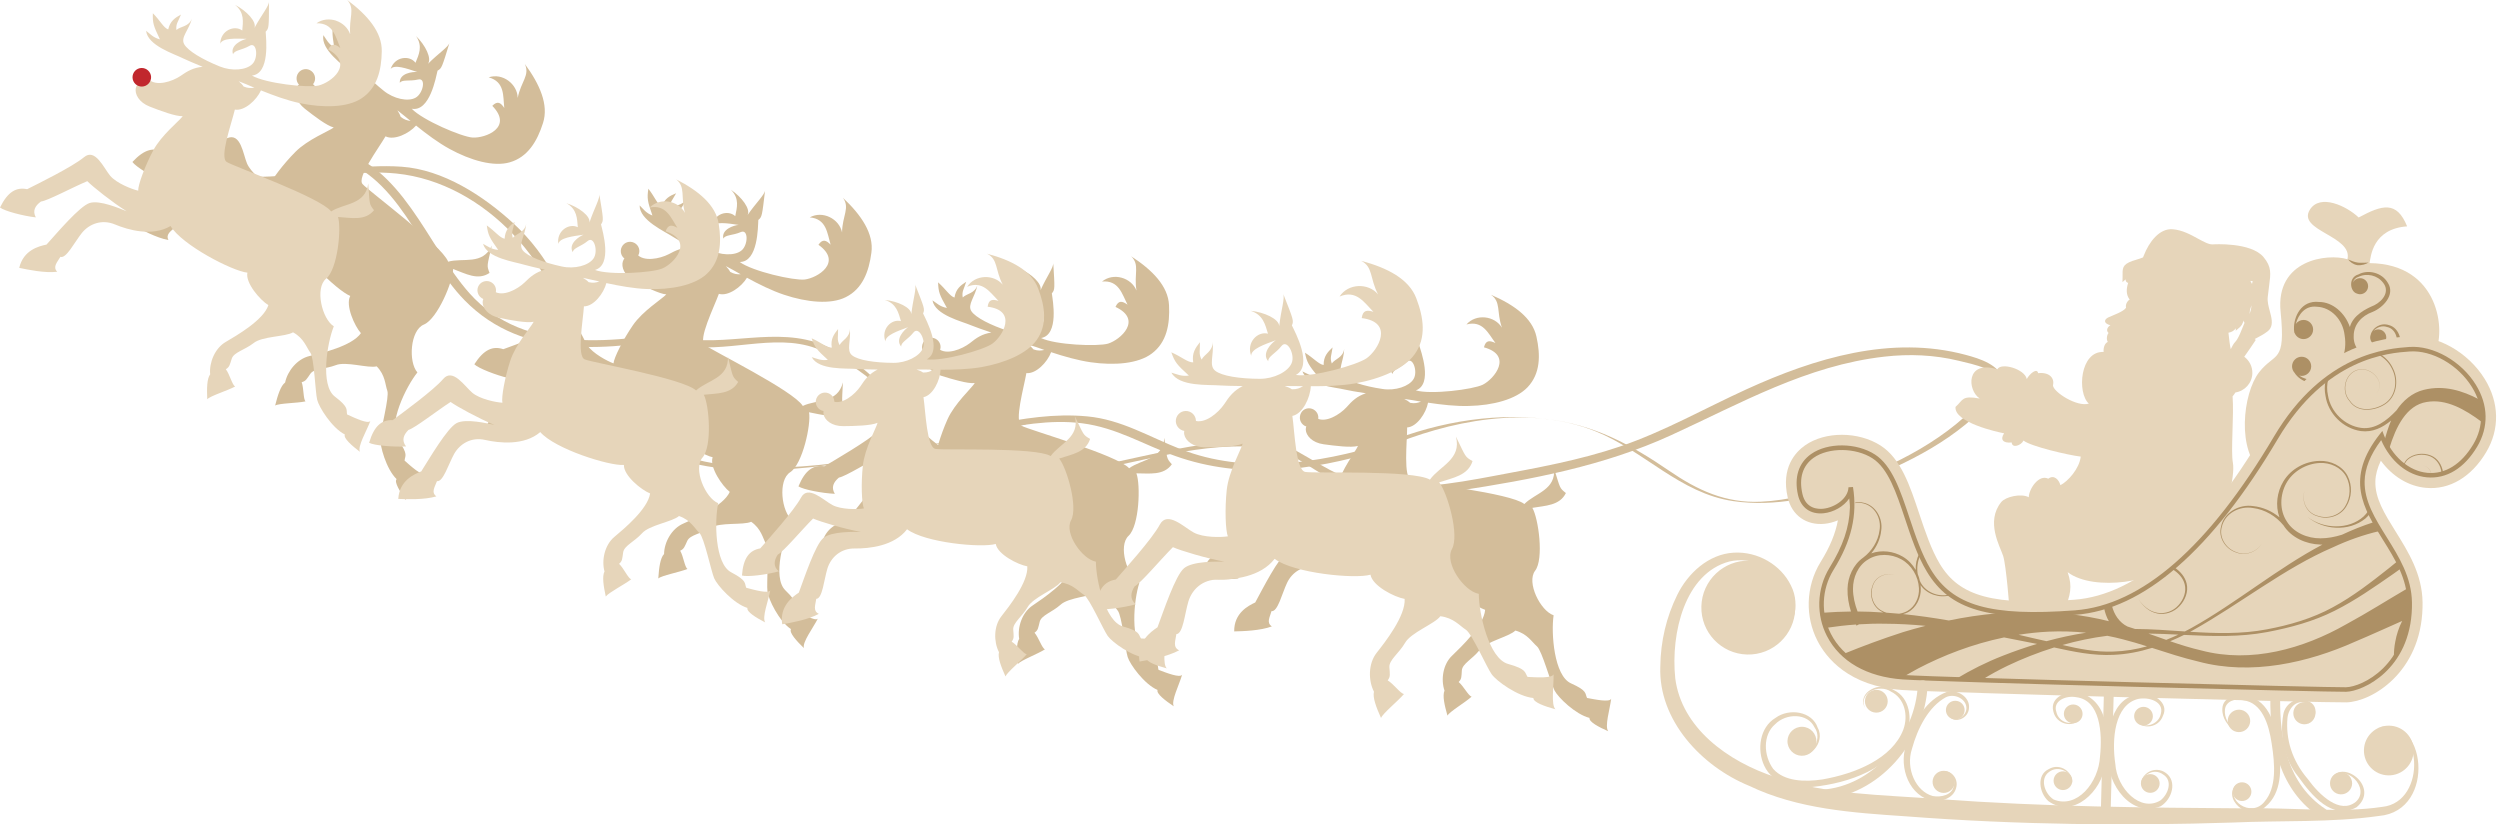 <?xml version="1.0" encoding="UTF-8"?><svg xmlns="http://www.w3.org/2000/svg" xmlns:xlink="http://www.w3.org/1999/xlink" height="231.2" preserveAspectRatio="xMidYMid meet" version="1.0" viewBox="0.0 0.0 701.1 231.2" width="701.1" zoomAndPan="magnify"><defs><clipPath id="a"><path d="M 465 154 L 679 154 L 679 231.18 L 465 231.18 Z M 465 154"/></clipPath></defs><g><g id="change1_1"><path d="M 559.348 111.023 C 549.57 122.832 534.73 130.227 520.617 135.457 C 509.66 139.523 497.777 142.227 486.086 140.535 C 471.125 138.363 461.027 126.379 447.434 120.949 C 428.582 113.414 406.344 117.938 388.277 125.641 C 387.637 125.91 386.523 125.047 385.902 125.305 C 401.02 118.855 417.363 115.57 433.797 117.523 C 446.996 119.094 457.301 124.625 468.129 132.043 C 476.059 137.48 483.938 141.152 493.793 140.699 C 501.574 140.359 509.293 138.199 516.629 135.699 C 531.273 130.727 546.934 122.797 556.961 110.688 C 557.242 110.355 559.09 111.336 559.348 111.023" fill="#d3bd9a"/></g><g id="change1_2"><path d="M 554.93 113.113 C 557.641 111.777 562.094 109.797 561.785 106.125 C 561.992 106.84 562.191 107.57 562.391 108.285 C 560.969 103.613 553.246 102.125 549.254 101.16 C 542.395 99.504 535.449 99.227 528.465 100.016 C 506.734 102.461 488.086 113.148 468.582 122.074 C 449.816 130.664 429.418 134.508 409.129 137.598 C 399.34 139.094 389.285 139.383 379.637 136.918 C 371.75 134.91 365.691 128.789 358.16 125.895 C 357.699 125.715 357.941 123.746 357.496 123.582 C 366.461 127.023 373.215 133.594 382.875 135.477 C 394.871 137.809 407.254 135.676 419.09 133.441 C 431.039 131.191 442.906 129.105 454.445 125.172 C 466.746 120.977 478 114.555 489.781 109.176 C 508.918 100.434 530.348 93.918 551.254 99.516 C 555.277 100.598 560.676 102.266 561.961 106.695 C 563.316 111.375 559.527 113.477 555.59 115.426 C 555.699 115.371 554.773 113.188 554.93 113.113" fill="#d3bd9a"/></g><g id="change1_3"><path d="M 358.762 126.293 C 323.734 118.91 282.723 152.23 253.867 119.492 C 253.902 119.527 255.754 117.992 255.801 118.051 C 284.656 150.789 325.664 117.477 360.684 124.855 C 360.18 124.75 359.297 126.406 358.762 126.293" fill="#d3bd9a"/></g><g id="change1_4"><path d="M 386.371 126.445 C 367.891 132.098 348.297 134.5 329.715 127.926 C 320.684 124.727 313.176 119.941 303.453 118.703 C 294.473 117.562 285.281 119.301 276.504 121.098 C 277.066 120.977 277.332 119.27 277.922 119.148 C 286.836 117.332 295.75 115.914 304.879 116.766 C 314.508 117.656 322.34 122.555 331.141 125.98 C 349.254 133.055 369.734 130.027 387.797 124.492 C 387.199 124.688 387 126.258 386.371 126.445" fill="#d3bd9a"/></g><g id="change1_5"><path d="M 255.301 120.445 C 249.742 109.566 240.172 101.855 228.805 97.668 C 216.855 93.266 203.125 99.414 190.773 96.715 C 190.262 96.602 190.16 94.664 189.684 94.559 C 203.469 97.57 217.621 91.293 231.035 96.812 C 241.516 101.117 249.676 109.379 254.77 119.348 C 254.941 119.676 255.973 121.758 255.301 120.445" fill="#d3bd9a"/></g><g id="change1_6"><path d="M 286.922 119.211 C 262.469 124.02 238.375 131.672 213.258 131.859 C 202.039 131.941 189.988 130.395 180.496 124.051 C 171.141 117.773 165.027 107.258 159.66 97.652 C 159.723 97.766 161.859 96.727 161.934 96.871 C 167.184 106.266 172.926 115.465 181.426 122.277 C 190.781 129.777 203.977 130.961 215.535 131.078 C 240.551 131.328 264.891 123.211 289.203 118.426 C 288.414 118.574 287.695 119.051 286.922 119.211" fill="#d3bd9a"/></g><g id="change1_7"><path d="M 160.254 99.344 C 157.453 75.09 136.156 51.188 111.133 48.66 C 100.543 47.582 89.656 50.07 79.141 51.074 C 69.766 51.965 58.668 52.289 51.738 44.82 C 51.641 44.707 53.281 43 53.211 42.914 C 59.844 50.066 70.129 49.945 79.156 49.289 C 90.301 48.48 101.379 45.961 112.605 46.75 C 124.266 47.57 135.52 54.891 143.891 62.562 C 153.812 71.656 160.191 84.102 161.734 97.445 C 161.805 98.023 160.195 98.785 160.254 99.344" fill="#d3bd9a"/></g><g id="change1_8"><path d="M 192.656 94.348 C 171.211 98.059 147.051 101.32 130.305 84.223 C 117.477 71.129 112.066 47.82 91.801 43.734 C 92.094 43.793 92.828 41.672 93.141 41.734 C 112.832 45.711 119.719 68.805 131.648 82.227 C 147.312 99.852 173.406 95.914 193.996 92.352 C 193.461 92.445 193.207 94.254 192.656 94.348" fill="#d3bd9a"/></g><g id="change1_9"><path d="M 115.145 33.926 C 114.129 33.777 113.336 33.562 112.344 32.742 C 112.215 32.242 111.891 31.613 111.438 30.93 C 112.559 31.793 113.781 32.809 115.145 33.926 Z M 119.184 132.812 C 118.27 133.484 115.34 130.84 113.461 129.176 C 113.551 127.785 114.637 127.559 111.633 123.363 C 108.586 119.156 113.898 108.359 117.059 104.445 C 114.461 101.516 115.035 92.605 118.852 91.027 C 122.695 89.461 127.09 78.793 127.074 75.438 C 130.566 76.73 134.023 78.754 137.289 76.535 C 136.449 74.348 136.594 74.707 137.922 68.867 C 135.414 74.473 129.832 72.203 125.684 73.387 C 123.863 68.684 103.316 53.523 101.68 51.625 C 100.016 49.836 106.062 41.742 108.117 38.234 C 110.539 39.465 114.734 37.441 116.68 35.207 C 119.594 37.559 122.902 40.027 126.062 41.758 C 132.023 45.023 138.469 46.836 142.973 45.516 C 148.012 44.066 150.66 39.613 152.277 34.512 C 153.926 29.422 151.395 23.645 147.184 17.945 C 148.656 21.141 146.125 22.793 145.184 27.461 C 145.113 23.566 140.945 20.371 137.039 21.691 C 141.602 22.941 141.047 26.926 141.422 30.277 C 140.457 28.828 139.555 28.156 138.055 29.68 C 144.004 35.781 136.098 38.793 132.523 38.574 C 129.461 38.367 118.5 33.695 115.465 30.492 C 120.535 31.438 122.246 21.695 122.711 19.809 C 123.879 19.18 123.934 18.934 126.094 11.898 C 125.805 13.188 122.988 14.895 120.004 17.918 C 121.16 16.422 119.309 12.676 116.676 10.117 C 118.652 13.016 117.422 15.367 116.523 17.609 C 114.898 15.41 110.691 15.816 109.551 19.348 C 110.598 17.973 114.039 19.195 117.039 20.203 C 115.754 20.086 111.969 20.5 112.117 23.246 C 112.758 22.203 114.883 22.867 117.254 22.301 C 119.594 21.715 118.66 26.277 116.527 27.41 C 114.422 28.578 110.402 27.734 107.582 25.43 C 103.492 22.164 100.27 18.645 99.832 16.531 C 99.371 14.375 102.191 13.219 104.004 10.281 C 102.457 12.297 100.387 11.426 98.906 12.102 C 99.207 10.395 100.035 10.047 101.367 8.328 C 99.543 8.715 97.941 9.18 96.715 11.301 C 95.609 10.441 95.32 8.281 93.934 5.703 C 93.047 8.34 93.066 9.07 93.719 13.293 C 92.031 12.258 91.562 11.074 90.684 9.852 C 89.91 13.977 96.305 18.277 98.453 20.316 C 99.16 20.98 100.902 22.453 102.941 24.121 C 100.402 23.59 98.496 24.035 96.242 24.785 C 93.625 25.598 88.898 25.73 87.457 23.117 C 86.293 22.469 84.004 22.996 83.254 24.438 C 82.488 25.891 82.93 28.473 85.504 30.508 C 88.066 32.52 91.629 35.262 93.594 35.754 C 92.254 36.77 86.297 39.109 82.859 42.578 C 79.426 46.023 75.93 50.656 75.57 52.129 C 73.996 51.227 70.383 48.406 69.277 45.859 C 68.176 43.266 67.531 37.086 63.691 38.758 C 59.836 40.367 49.141 42.148 45.895 42.707 C 43.207 41.254 40.559 41.734 37.129 45.426 C 38.066 46.742 42.648 49.562 45.938 50.98 C 45.504 48.898 46.719 47.785 48.59 47.133 C 50.504 47.484 58.059 45.938 62.688 45.445 C 63.691 47.367 67.719 53.211 70.805 56.723 C 69.246 55.473 64.512 51.449 61.535 51.496 C 58.594 51.527 50.324 56.895 46.594 59.145 C 44.453 58.961 39.969 58.691 37.387 63.176 C 39.523 64.352 43.801 66.703 47.242 67.32 C 46.371 65.586 48.105 64.727 49.312 63.555 C 50.691 64.633 54.34 60.75 57.047 58.898 C 59.758 57.062 63.516 56.773 66.617 59.309 C 69.664 61.836 75.621 65.688 81.395 64.254 C 82.918 70.293 94.383 81.434 98.227 82.996 C 96.797 85.602 99.441 91.441 101.215 93.43 C 98.703 97.066 90.156 99.031 86.797 99.844 C 83.359 100.645 80.625 104.035 79.961 107.27 C 78.723 108.191 77.906 110.777 77.156 113.73 C 78.27 113.07 83.293 113.07 85.68 112.566 C 85.012 111.879 85.23 108.938 84.602 107.184 C 85.785 106.883 86.008 106.297 87.062 104.785 C 88.16 103.281 91.234 103.527 94.121 102.422 C 97.004 101.23 103.238 103.359 105.637 102.738 C 108.082 105.215 107.992 107.867 108.629 109.613 C 109.223 111.289 106.738 120.625 106.633 122.781 C 106.492 124.934 108.297 131.547 111.223 134.367 C 110.469 135.207 112.223 137.961 113.867 140.254 C 113.629 138.559 117.371 135.184 119.184 132.812" fill="#d3bd9a"/></g><g id="change1_10"><path d="M 87.836 23.543 C 86.934 24.711 85.332 24.93 84.199 24.059 C 83.039 23.215 82.832 21.551 83.695 20.41 C 84.551 19.273 86.172 19.035 87.328 19.926 C 88.453 20.773 88.73 22.402 87.836 23.543" fill="#d3bd9a"/></g><g id="change1_11"><path d="M 207.727 76.922 C 206.715 76.957 205.883 76.871 204.77 76.242 C 204.551 75.789 204.117 75.223 203.562 74.625 C 204.812 75.262 206.188 76.055 207.727 76.922 Z M 229.355 173.48 C 228.578 174.312 225.25 172.23 223.086 170.945 C 222.938 169.547 223.957 169.141 220.25 165.551 C 216.508 161.941 219.793 150.379 222.211 145.961 C 219.133 143.531 218.105 134.664 221.59 132.438 C 225.082 130.215 227.512 118.934 226.887 115.617 C 230.543 116.273 234.316 117.66 237.133 114.891 C 235.91 112.883 236.105 113.211 236.383 107.238 C 234.906 113.191 229.031 111.945 225.137 113.844 C 222.523 109.547 199.605 98.309 197.656 96.727 C 195.691 95.273 200.195 86.242 201.602 82.402 C 204.199 83.18 207.965 80.449 209.477 77.891 C 212.758 79.688 216.461 81.531 219.879 82.66 C 226.32 84.816 233 85.445 237.18 83.336 C 241.883 81.008 243.684 76.168 244.375 70.855 C 245.098 65.559 241.57 60.324 236.395 55.469 C 238.43 58.332 236.223 60.422 236.145 65.188 C 235.375 61.359 230.695 58.969 227.086 60.961 C 231.801 61.383 231.98 65.398 232.938 68.625 C 231.727 67.383 230.719 66.887 229.523 68.648 C 236.449 73.578 229.227 77.969 225.664 78.391 C 222.602 78.723 210.992 76.09 207.441 73.469 C 212.609 73.5 212.547 63.602 212.664 61.684 C 213.703 60.836 213.711 60.586 214.574 53.285 C 214.508 54.605 212.059 56.789 209.656 60.305 C 210.539 58.613 208.027 55.266 204.98 53.219 C 207.465 55.723 206.656 58.234 206.191 60.621 C 204.199 58.746 200.105 59.883 199.633 63.566 C 200.418 62.031 204.035 62.613 207.137 63.07 C 205.867 63.18 202.227 64.277 202.855 66.949 C 203.305 65.809 205.516 66.07 207.734 65.086 C 209.926 64.109 209.844 68.746 207.922 70.262 C 206.062 71.781 201.969 71.664 198.77 69.906 C 194.18 67.414 190.383 64.516 189.547 62.527 C 188.734 60.5 191.277 58.859 192.555 55.641 C 191.395 57.895 189.199 57.398 187.852 58.34 C 187.844 56.605 188.59 56.129 189.617 54.195 C 187.875 54.902 186.387 55.629 185.574 57.945 C 184.328 57.293 183.641 55.227 181.824 52.922 C 181.426 55.68 181.566 56.398 182.965 60.438 C 181.121 59.73 180.449 58.645 179.379 57.602 C 179.336 61.789 186.41 64.875 188.883 66.508 C 189.691 67.031 191.676 68.172 193.984 69.453 C 191.379 69.371 189.59 70.164 187.508 71.301 C 185.078 72.551 180.434 73.535 178.566 71.223 C 177.293 70.793 175.152 71.711 174.684 73.285 C 174.16 74.836 175.059 77.305 177.965 78.844 C 180.84 80.352 184.836 82.414 186.859 82.559 C 185.727 83.805 180.266 87.164 177.512 91.18 C 174.746 95.191 172.148 100.383 172.051 101.906 C 170.324 101.281 166.277 99.141 164.727 96.852 C 163.191 94.484 161.461 88.512 157.988 90.855 C 154.473 93.125 144.258 96.789 141.148 97.926 C 138.273 96.969 135.742 97.922 133.02 102.16 C 134.172 103.297 139.191 105.238 142.684 106.055 C 141.902 104.086 142.891 102.762 144.617 101.801 C 146.547 101.797 153.719 98.93 158.172 97.617 C 159.52 99.324 164.52 104.355 168.188 107.266 C 166.41 106.312 161.059 103.195 158.117 103.777 C 155.215 104.332 148.062 111.074 144.777 113.973 C 142.66 114.16 138.184 114.699 136.453 119.586 C 138.746 120.359 143.387 121.906 146.883 121.891 C 145.711 120.348 147.281 119.191 148.242 117.824 C 149.809 118.637 152.707 114.16 155.023 111.863 C 157.371 109.562 161.02 108.609 164.516 110.559 C 167.965 112.504 174.516 115.211 179.934 112.77 C 182.523 118.453 195.805 127.355 199.852 128.23 C 198.914 131.035 202.559 136.309 204.656 137.949 C 202.828 141.969 194.781 145.43 191.621 146.836 C 188.363 148.227 186.277 152.051 186.23 155.359 C 185.152 156.496 184.82 159.172 184.609 162.227 C 185.594 161.375 190.531 160.469 192.793 159.559 C 191.992 158.996 191.691 156.066 190.75 154.441 C 191.863 153.938 191.988 153.316 192.754 151.641 C 193.582 149.961 196.645 149.664 199.27 148.055 C 201.902 146.359 208.426 147.352 210.656 146.328 C 213.512 148.316 213.914 150.938 214.824 152.539 C 215.734 154.082 214.945 163.719 215.223 165.859 C 215.477 168.008 218.422 174.184 221.824 176.434 C 221.23 177.391 223.43 179.809 225.457 181.762 C 224.926 180.141 228.004 176.148 229.355 173.48" fill="#d3bd9a"/></g><g id="change1_12"><path d="M 179.012 71.586 C 178.328 72.879 176.805 73.379 175.516 72.742 C 174.227 72.113 173.73 70.5 174.379 69.238 C 175.027 67.949 176.574 67.43 177.883 68.102 C 179.133 68.734 179.691 70.285 179.012 71.586" fill="#d3bd9a"/></g><g id="change1_13"><path d="M 292.875 98.137 C 291.891 98.355 291.055 98.422 289.832 97.984 C 289.543 97.594 289.02 97.105 288.359 96.617 C 289.723 97.016 291.219 97.547 292.875 98.137 Z M 331.516 189.219 C 330.898 190.18 327.246 188.734 324.898 187.855 C 324.488 186.512 325.43 185.941 321.121 183.062 C 316.789 180.191 317.949 168.223 319.527 163.438 C 316.078 161.613 313.484 153.062 316.5 150.262 C 319.531 147.43 319.891 135.906 318.691 132.742 C 322.391 132.746 326.359 133.414 328.633 130.199 C 327.07 128.441 327.332 128.727 326.516 122.797 C 326.133 128.914 320.137 128.766 316.652 131.32 C 313.309 127.574 288.723 120.629 286.535 119.43 C 284.34 118.348 287.145 108.656 287.84 104.629 C 290.539 104.922 293.746 101.551 294.777 98.766 C 298.324 99.945 302.305 101.078 305.867 101.59 C 312.586 102.559 319.258 101.98 323.008 99.148 C 327.215 96.008 328.113 90.93 327.84 85.574 C 327.586 80.227 323.176 75.719 317.223 71.871 C 319.723 74.332 317.941 76.773 318.715 81.484 C 317.273 77.859 312.242 76.348 309.055 78.957 C 313.762 78.52 314.668 82.441 316.199 85.441 C 314.758 84.426 313.695 84.117 312.828 86.07 C 320.543 89.68 314.215 95.289 310.766 96.359 C 307.844 97.227 295.938 96.734 291.961 94.797 C 297.062 93.898 295.219 84.176 294.977 82.27 C 295.867 81.242 295.816 80.984 295.371 73.656 C 295.547 74.969 293.52 77.543 291.789 81.43 C 292.348 79.617 289.277 76.777 285.91 75.309 C 288.809 77.316 288.465 79.945 288.43 82.379 C 286.141 80.883 282.316 82.754 282.508 86.445 C 283 84.801 286.66 84.719 289.812 84.617 C 288.574 84.945 285.184 86.684 286.277 89.203 C 286.527 87.992 288.742 87.852 290.746 86.488 C 292.734 85.129 293.477 89.73 291.871 91.543 C 290.312 93.363 286.27 94 282.805 92.832 C 277.84 91.219 273.586 89.059 272.402 87.254 C 271.238 85.387 273.453 83.32 274.113 79.922 C 273.375 82.359 271.137 82.27 269.992 83.418 C 269.684 81.727 270.312 81.125 270.965 79.016 C 269.391 80.047 268.047 81.023 267.676 83.449 C 266.328 83.023 265.277 81.117 263.074 79.18 C 263.18 81.973 263.445 82.641 265.555 86.363 C 263.605 86.004 262.746 85.055 261.5 84.23 C 262.215 88.359 269.746 90.109 272.465 91.277 C 273.344 91.648 275.527 92.426 278.012 93.262 C 275.434 93.637 273.828 94.738 271.98 96.238 C 269.801 97.91 265.422 99.715 263.18 97.766 C 261.832 97.578 259.891 98.863 259.699 100.488 C 259.484 102.117 260.805 104.375 263.945 105.379 C 267.043 106.34 271.352 107.656 273.367 107.426 C 272.48 108.855 267.711 113.141 265.715 117.605 C 263.727 122.031 262.105 127.609 262.266 129.117 C 260.469 128.816 256.098 127.438 254.156 125.457 C 252.23 123.414 249.453 117.852 246.465 120.781 C 243.402 123.656 234.016 129.07 231.18 130.77 C 228.145 130.344 225.844 131.723 223.914 136.398 C 225.262 137.297 230.547 138.32 234.121 138.488 C 233.012 136.676 233.754 135.215 235.262 133.938 C 237.164 133.594 243.695 129.496 247.855 127.387 C 249.484 128.832 255.312 132.891 259.434 135.094 C 257.527 134.465 251.688 132.371 248.926 133.469 C 246.156 134.539 240.332 142.461 237.633 145.895 C 235.566 146.465 231.266 147.797 230.438 152.914 C 232.84 153.258 237.68 153.965 241.098 153.305 C 239.672 152.004 241.027 150.582 241.715 149.055 C 243.406 149.586 245.445 144.656 247.316 141.988 C 249.211 139.297 252.633 137.707 256.414 138.988 C 260.156 140.281 267.082 141.762 271.988 138.402 C 275.547 143.512 290.211 149.883 294.359 150.016 C 293.945 152.949 298.469 157.477 300.82 158.723 C 299.75 163.004 292.469 167.844 289.598 169.797 C 286.641 171.758 285.277 175.895 285.82 179.156 C 284.98 180.461 285.129 183.164 285.461 186.203 C 286.293 185.18 290.98 183.414 293.043 182.109 C 292.164 181.699 291.336 178.867 290.121 177.434 C 291.137 176.746 291.137 176.125 291.59 174.316 C 292.094 172.523 295.051 171.688 297.367 169.633 C 299.637 167.484 306.227 167.297 308.246 165.871 C 311.414 167.328 312.262 169.824 313.457 171.246 C 314.629 172.609 315.578 182.207 316.246 184.262 C 316.887 186.328 320.895 191.891 324.621 193.496 C 324.227 194.539 326.828 196.5 329.176 198.082 C 328.363 196.57 330.68 192.094 331.516 189.219" fill="#d3bd9a"/></g><g id="change1_14"><path d="M 263.66 98.043 C 263.227 99.445 261.82 100.211 260.43 99.805 C 259.062 99.43 258.281 97.93 258.691 96.578 C 259.09 95.184 260.508 94.391 261.93 94.828 C 263.262 95.234 264.098 96.656 263.66 98.043" fill="#d3bd9a"/></g><g id="change1_15"><path d="M 398.504 112.633 C 397.566 113 396.754 113.211 395.488 112.977 C 395.137 112.637 394.527 112.246 393.812 111.879 C 395.207 112.055 396.77 112.316 398.504 112.633 Z M 451.84 195.953 C 451.395 197.012 447.527 196.188 445.074 195.738 C 444.441 194.473 445.289 193.758 440.566 191.637 C 435.805 189.516 434.957 177.539 435.695 172.551 C 432.008 171.32 428.004 163.336 430.512 160.051 C 433.031 156.781 431.438 145.336 429.734 142.422 C 433.398 141.793 437.414 141.805 439.141 138.266 C 437.273 136.789 437.605 137.023 435.797 131.301 C 436.453 137.406 430.512 138.266 427.488 141.348 C 423.574 138.23 398.184 135.484 395.82 134.664 C 393.488 133.984 394.613 123.961 394.625 119.871 C 397.328 119.719 399.941 115.852 400.48 112.926 C 404.191 113.488 408.285 113.957 411.891 113.848 C 418.664 113.703 425.16 112.004 428.398 108.59 C 432.004 104.777 432.047 99.617 430.875 94.387 C 429.734 89.164 424.637 85.469 418.121 82.664 C 420.996 84.672 419.637 87.355 421.191 91.883 C 419.176 88.539 413.945 87.898 411.25 90.992 C 415.84 89.785 417.359 93.504 419.387 96.203 C 417.785 95.453 416.688 95.309 416.16 97.402 C 424.371 99.672 419.078 106.258 415.832 107.887 C 413.105 109.223 401.281 110.723 397.055 109.477 C 401.91 107.738 398.492 98.465 397.922 96.609 C 398.617 95.465 398.539 95.215 396.867 88.07 C 397.262 89.328 395.699 92.223 394.66 96.324 C 394.895 94.441 391.371 92.176 387.824 91.281 C 391.008 92.785 391.121 95.426 391.488 97.824 C 388.969 96.746 385.52 99.211 386.32 102.824 C 386.535 101.125 390.137 100.434 393.246 99.816 C 392.07 100.332 388.992 102.633 390.512 104.91 C 390.547 103.688 392.715 103.176 394.469 101.5 C 396.207 99.832 397.695 104.242 396.422 106.293 C 395.191 108.344 391.316 109.652 387.699 109.082 C 382.52 108.316 377.969 106.891 376.496 105.297 C 375.051 103.676 376.879 101.258 376.969 97.809 C 376.656 100.32 374.422 100.602 373.488 101.934 C 372.898 100.324 373.426 99.621 373.711 97.422 C 372.34 98.723 371.172 99.898 371.199 102.363 C 369.828 102.164 368.449 100.469 365.965 98.91 C 366.523 101.66 366.91 102.258 369.598 105.594 C 367.625 105.566 366.609 104.77 365.246 104.156 C 366.652 108.117 374.359 108.566 377.258 109.277 C 378.152 109.492 380.438 109.891 383.051 110.297 C 380.555 111.09 379.152 112.469 377.586 114.242 C 375.734 116.246 371.711 118.77 369.184 117.223 C 367.793 117.273 366.125 118.844 366.188 120.492 C 366.262 122.129 367.93 124.145 371.203 124.594 C 374.398 125.02 378.875 125.609 380.828 125.055 C 380.195 126.605 376.211 131.633 374.992 136.348 C 373.77 141.055 373.105 146.816 373.531 148.273 C 371.68 148.293 367.152 147.652 364.895 146.031 C 362.676 144.34 358.984 139.316 356.523 142.715 C 354.004 146.055 345.648 152.957 343.137 155.113 C 340.082 155.207 338.043 156.945 336.902 161.875 C 338.391 162.543 343.777 162.645 347.324 162.215 C 345.934 160.641 346.41 159.059 347.703 157.555 C 349.516 156.891 355.262 151.758 359.02 148.996 C 360.855 150.152 367.281 153.18 371.695 154.645 C 369.707 154.355 363.629 153.258 361.074 154.805 C 358.531 156.316 354.117 165.117 352.016 168.957 C 350.098 169.863 346.051 171.887 346.117 177.07 C 348.527 177.02 353.438 176.887 356.676 175.668 C 355.059 174.621 356.152 173.012 356.582 171.387 C 358.34 171.637 359.531 166.422 360.934 163.477 C 362.328 160.492 365.445 158.359 369.387 159 C 373.301 159.645 380.367 159.953 384.641 155.816 C 389 160.273 404.547 164.082 408.633 163.531 C 408.723 166.477 413.961 170.176 416.492 171.02 C 416.141 175.43 409.742 181.414 407.266 183.836 C 404.668 186.242 404.027 190.551 405.098 193.676 C 404.48 195.109 405.094 197.746 405.922 200.688 C 406.562 199.531 410.906 197.004 412.703 195.367 C 411.773 195.125 410.5 192.473 409.062 191.262 C 409.934 190.406 409.84 189.781 409.965 187.941 C 410.172 186.086 412.961 184.781 414.879 182.367 C 416.773 179.875 423.234 178.574 424.969 176.832 C 428.355 177.75 429.613 180.062 431.02 181.262 C 432.41 182.406 434.949 191.711 435.953 193.633 C 436.918 195.559 441.828 200.359 445.77 201.332 C 445.535 202.43 448.426 203.93 451.02 205.074 C 449.949 203.738 451.473 198.949 451.84 195.953" fill="#d3bd9a"/></g><g id="change1_16"><path d="M 369.691 117.414 C 369.484 118.871 368.23 119.859 366.793 119.691 C 365.387 119.555 364.367 118.211 364.551 116.812 C 364.711 115.344 365.973 114.328 367.434 114.523 C 368.809 114.707 369.891 115.977 369.691 117.414" fill="#d3bd9a"/></g><g id="change2_2"><path d="M 365.434 108.305 C 364.492 108.852 363.668 109.203 362.305 109.176 C 361.828 108.836 361.141 108.512 360.316 108.258 C 361.816 108.242 363.531 108.27 365.434 108.305 Z M 435.684 189.066 C 435.355 190.234 431.121 189.977 428.395 189.836 C 427.539 188.617 428.309 187.695 422.918 186.191 C 417.52 184.691 414.727 172 414.715 166.539 C 410.551 165.812 405.027 157.898 407.184 153.98 C 409.367 150.066 405.879 138.09 403.594 135.27 C 407.422 133.996 411.691 133.375 412.961 129.316 C 410.75 128.02 411.133 128.242 408.297 122.434 C 409.98 128.828 403.734 130.68 401.008 134.512 C 396.312 131.73 368.734 132.82 366.074 132.352 C 363.398 131.938 363.074 121.035 362.43 116.641 C 365.32 116.074 367.461 111.523 367.602 108.312 C 371.672 108.336 376.113 108.195 379.969 107.531 C 387.199 106.258 393.887 103.414 396.773 99.277 C 400.051 94.648 399.266 89.102 397.195 83.676 C 395.164 78.273 389.121 75.102 381.699 73.141 C 385.094 74.828 384.09 77.961 386.457 82.547 C 383.758 79.285 378.062 79.418 375.664 83.168 C 380.367 81.145 382.617 84.891 385.164 87.449 C 383.375 86.891 382.191 86.93 381.879 89.207 C 391.082 90.363 386.434 98.238 383.262 100.461 C 380.527 102.379 368.148 105.844 363.406 105.156 C 368.305 102.527 363.195 93.137 362.297 91.258 C 362.871 89.934 362.742 89.703 359.824 82.281 C 360.438 83.574 359.219 86.922 358.75 91.473 C 358.691 89.449 354.594 87.551 350.668 87.145 C 354.27 88.254 354.82 91.082 355.59 93.578 C 352.723 92.812 349.465 96.008 350.879 99.77 C 350.828 97.871 354.586 96.59 357.777 95.418 C 356.617 96.168 353.699 99.098 355.672 101.316 C 355.527 99.992 357.758 99.125 359.367 97.047 C 360.977 94.98 363.258 99.441 362.223 101.848 C 361.223 104.258 357.242 106.25 353.312 106.234 C 347.68 106.219 342.578 105.449 340.762 103.945 C 338.934 102.457 340.512 99.566 340.066 95.883 C 340.141 98.602 337.785 99.27 336.984 100.84 C 336.098 99.203 336.574 98.359 336.504 95.965 C 335.254 97.559 334.195 99.027 334.629 101.621 C 333.066 101.676 331.367 100.035 328.484 98.801 C 329.5 101.629 330.004 102.215 333.406 105.324 C 331.301 105.625 330.082 104.941 328.512 104.504 C 330.66 108.512 338.965 107.824 342.16 108.094 C 343.215 108.176 345.688 108.234 348.512 108.27 C 346.008 109.523 344.707 111.203 343.312 113.355 C 341.648 115.801 337.75 119.121 334.77 117.871 C 333.348 118.09 331.781 120.113 332.109 121.844 C 332.438 123.578 334.562 125.465 338.086 125.426 C 341.602 125.41 346.492 125.293 348.492 124.41 C 348.035 126.18 344.59 132.16 344.027 137.398 C 343.465 142.656 343.672 148.922 344.359 150.406 C 342.383 150.719 337.438 150.781 334.781 149.348 C 332.113 147.934 327.387 143.137 325.262 147.113 C 323.145 151.105 315.25 159.832 312.922 162.516 C 309.668 163.098 307.746 165.289 307.359 170.727 C 309.047 171.227 314.824 170.484 318.52 169.473 C 316.793 168 317.047 166.234 318.199 164.434 C 320.031 163.434 325.375 157.027 328.93 153.449 C 331.098 154.434 338.457 156.625 343.426 157.52 C 341.27 157.488 334.539 157.316 332.07 159.34 C 329.609 161.371 326.27 171.484 324.609 175.914 C 322.695 177.203 318.727 180.012 319.57 185.523 C 322.16 185.082 327.367 184.172 330.691 182.375 C 328.789 181.508 329.68 179.617 329.902 177.832 C 331.781 177.781 332.25 172.059 333.277 168.664 C 334.305 165.273 337.281 162.453 341.617 162.539 C 345.922 162.59 353.559 161.816 357.449 156.719 C 362.84 160.777 380.023 162.43 384.34 161.164 C 384.875 164.316 391.059 167.465 393.918 167.957 C 394.234 172.715 388.371 180.16 386.035 183.117 C 383.711 186.105 383.688 190.816 385.316 193.984 C 384.902 195.598 385.949 198.355 387.293 201.352 C 387.812 200.035 392.035 196.625 393.734 194.629 C 392.691 194.469 390.891 191.855 389.168 190.809 C 389.984 189.723 389.773 189.09 389.637 187.082 C 389.539 185.066 392.312 183.238 394.008 180.328 C 395.641 177.375 402.348 174.977 403.93 172.816 C 407.664 173.262 409.406 175.543 411.078 176.594 C 412.758 177.613 416.953 187.199 418.32 189.078 C 419.66 190.988 425.656 195.344 430.023 195.75 C 429.965 196.969 433.301 198.117 436.219 198.918 C 434.898 197.641 435.781 192.285 435.684 189.066" fill="#e6d5ba"/></g><g id="change2_3"><path d="M 335.387 117.988 C 335.422 119.547 334.188 120.84 332.645 120.887 C 331.082 120.918 329.801 119.695 329.742 118.145 C 329.715 116.574 330.945 115.289 332.496 115.254 C 334.047 115.223 335.344 116.43 335.387 117.988" fill="#e6d5ba"/></g><g id="change2_4"><path d="M 261.773 103.672 C 260.906 104.18 260.145 104.496 258.867 104.477 C 258.441 104.172 257.797 103.867 257.035 103.637 C 258.422 103.605 260.004 103.637 261.773 103.672 Z M 326.727 178.348 C 326.422 179.43 322.504 179.184 319.988 179.051 C 319.195 177.922 319.895 177.07 314.918 175.68 C 309.938 174.301 307.336 162.562 307.332 157.516 C 303.5 156.84 298.371 149.535 300.371 145.91 C 302.395 142.285 299.18 131.215 297.035 128.594 C 300.57 127.422 304.543 126.848 305.711 123.09 C 303.672 121.906 304.023 122.102 301.41 116.715 C 302.965 122.645 297.184 124.352 294.656 127.891 C 290.309 125.336 264.809 126.336 262.352 125.895 C 259.902 125.527 259.578 115.445 258.98 111.387 C 261.652 110.852 263.648 106.652 263.77 103.691 C 267.531 103.695 271.641 103.566 275.203 102.965 C 281.891 101.781 288.066 99.141 290.742 95.324 C 293.781 91.043 293.059 85.918 291.133 80.898 C 289.25 75.898 283.664 72.965 276.812 71.152 C 279.938 72.719 279.016 75.605 281.211 79.844 C 278.707 76.828 273.445 76.961 271.227 80.434 C 275.574 78.566 277.652 82.023 280.016 84.383 C 278.371 83.871 277.254 83.898 276.977 86.016 C 285.477 87.074 281.184 94.359 278.242 96.41 C 275.723 98.184 264.277 101.395 259.891 100.766 C 264.426 98.328 259.691 89.652 258.867 87.906 C 259.398 86.684 259.277 86.473 256.574 79.617 C 257.133 80.809 256.023 83.906 255.566 88.113 C 255.539 86.227 251.742 84.469 248.117 84.109 C 251.453 85.133 251.961 87.75 252.664 90.059 C 250.012 89.34 247 92.297 248.312 95.766 C 248.266 94.023 251.738 92.836 254.676 91.754 C 253.617 92.453 250.93 95.156 252.742 97.207 C 252.605 95.992 254.66 95.18 256.16 93.258 C 257.645 91.348 259.754 95.48 258.809 97.699 C 257.867 99.93 254.203 101.781 250.555 101.758 C 245.348 101.734 240.637 101.023 238.945 99.633 C 237.266 98.266 238.723 95.586 238.316 92.176 C 238.379 94.695 236.195 95.316 235.461 96.77 C 234.641 95.25 235.09 94.469 235.031 92.27 C 233.867 93.734 232.879 95.094 233.27 97.488 C 231.852 97.547 230.273 96.031 227.617 94.879 C 228.539 97.488 229.012 98.051 232.16 100.918 C 230.199 101.191 229.09 100.566 227.637 100.152 C 229.609 103.871 237.309 103.23 240.25 103.469 C 241.219 103.555 243.496 103.605 246.113 103.637 C 243.809 104.801 242.594 106.344 241.312 108.332 C 239.77 110.594 236.164 113.672 233.414 112.508 C 232.105 112.723 230.648 114.578 230.957 116.18 C 231.254 117.789 233.227 119.539 236.492 119.508 C 239.734 119.477 244.25 119.379 246.105 118.57 C 245.684 120.188 242.496 125.727 241.984 130.574 C 241.445 135.43 241.641 141.219 242.27 142.59 C 240.453 142.875 235.875 142.938 233.426 141.621 C 230.945 140.309 226.578 135.863 224.633 139.562 C 222.656 143.246 215.379 151.32 213.203 153.789 C 210.215 154.336 208.441 156.363 208.074 161.395 C 209.633 161.855 214.98 161.172 218.398 160.23 C 216.797 158.855 217.035 157.215 218.09 155.562 C 219.789 154.637 224.727 148.715 228.023 145.418 C 230.008 146.309 236.812 148.348 241.426 149.172 C 239.434 149.152 233.203 148.98 230.922 150.863 C 228.633 152.727 225.555 162.098 224.027 166.191 C 222.254 167.383 218.586 169.98 219.359 175.07 C 221.754 174.664 226.551 173.828 229.637 172.152 C 227.883 171.352 228.695 169.605 228.91 167.941 C 230.645 167.918 231.078 162.617 232.027 159.48 C 232.992 156.336 235.754 153.738 239.754 153.816 C 243.734 153.855 250.777 153.145 254.379 148.426 C 259.367 152.191 275.266 153.711 279.25 152.543 C 279.734 155.453 285.461 158.367 288.098 158.824 C 288.398 163.227 282.973 170.098 280.824 172.84 C 278.656 175.605 278.648 179.965 280.152 182.895 C 279.766 184.402 280.734 186.93 281.977 189.699 C 282.461 188.488 286.375 185.324 287.938 183.477 C 286.98 183.332 285.301 180.922 283.711 179.949 C 284.465 178.949 284.281 178.363 284.145 176.52 C 284.062 174.645 286.621 172.945 288.18 170.27 C 289.695 167.539 295.895 165.305 297.355 163.32 C 300.812 163.738 302.414 165.852 303.98 166.82 C 305.508 167.754 309.41 176.602 310.652 178.348 C 311.906 180.117 317.457 184.152 321.492 184.523 C 321.441 185.652 324.512 186.711 327.215 187.445 C 325.984 186.281 326.809 181.316 326.727 178.348" fill="#e6d5ba"/></g><g id="change2_5"><path d="M 233.988 112.617 C 234.008 114.07 232.867 115.262 231.441 115.297 C 230.012 115.336 228.816 114.195 228.766 112.754 C 228.758 111.324 229.867 110.133 231.309 110.094 C 232.738 110.074 233.938 111.176 233.988 112.617" fill="#e6d5ba"/></g><g id="change2_6"><path d="M 168.098 78.938 C 167.141 79.266 166.324 79.406 165.082 79.141 C 164.734 78.73 164.168 78.32 163.48 77.914 C 164.852 78.191 166.379 78.543 168.098 78.938 Z M 216.023 165.551 C 215.496 166.539 211.715 165.48 209.277 164.836 C 208.738 163.562 209.598 162.879 205.027 160.48 C 200.445 158.082 200.359 146.055 201.41 141.121 C 197.789 139.66 194.309 131.441 197.012 128.316 C 199.75 125.195 198.914 113.703 197.379 110.703 C 201.074 110.285 205.09 110.562 207.012 107.113 C 205.27 105.535 205.562 105.793 204.133 99.98 C 204.418 106.117 198.41 106.57 195.211 109.5 C 191.488 106.102 166.328 101.754 164.004 100.793 C 161.699 99.938 163.492 90 163.758 85.914 C 166.496 85.949 169.316 82.254 170.051 79.391 C 173.723 80.184 177.773 80.918 181.387 81.055 C 188.172 81.309 194.754 80.008 198.176 76.844 C 202.023 73.273 202.406 68.133 201.566 62.824 C 200.773 57.531 195.914 53.496 189.605 50.289 C 192.34 52.48 190.82 55.098 192.082 59.703 C 190.277 56.242 185.102 55.27 182.203 58.199 C 186.836 57.273 188.145 61.082 189.973 63.891 C 188.461 63.051 187.367 62.848 186.676 64.859 C 194.738 67.676 189.035 73.906 185.73 75.297 C 182.887 76.496 171.016 77.246 166.855 75.711 C 171.82 74.281 168.988 64.801 168.547 62.93 C 169.32 61.836 169.246 61.605 168.047 54.34 C 168.352 55.617 166.617 58.41 165.301 62.434 C 165.66 60.594 162.301 58.078 158.836 56.977 C 161.871 58.664 161.824 61.32 162.043 63.723 C 159.594 62.48 156.027 64.734 156.574 68.406 C 156.91 66.699 160.559 66.262 163.656 65.816 C 162.473 66.277 159.273 68.355 160.625 70.742 C 160.738 69.516 162.914 69.16 164.789 67.602 C 166.621 66.031 167.828 70.52 166.441 72.492 C 165.066 74.488 161.098 75.52 157.547 74.734 C 152.434 73.633 147.98 71.934 146.625 70.234 C 145.273 68.531 147.238 66.227 147.566 62.797 C 147.086 65.285 144.844 65.426 143.805 66.707 C 143.332 65.031 143.91 64.371 144.324 62.215 C 142.879 63.391 141.648 64.512 141.516 66.949 C 140.129 66.691 138.891 64.883 136.512 63.219 C 136.902 65.961 137.242 66.609 139.715 70.078 C 137.742 69.918 136.789 69.074 135.461 68.375 C 136.609 72.414 144.266 73.398 147.082 74.258 C 148.027 74.535 150.254 75.066 152.801 75.637 C 150.297 76.297 148.781 77.551 147.109 79.223 C 145.137 81.133 140.973 83.367 138.516 81.668 C 137.18 81.609 135.367 83.105 135.352 84.746 C 135.316 86.383 136.871 88.5 140.086 89.152 C 143.254 89.801 147.688 90.652 149.664 90.242 C 148.922 91.742 144.629 96.488 143.113 101.129 C 141.59 105.758 140.555 111.465 140.895 112.938 C 139.066 112.836 134.578 111.93 132.461 110.148 C 130.309 108.332 126.969 103.09 124.277 106.293 C 121.562 109.473 112.781 115.852 110.141 117.816 C 107.086 117.719 104.949 119.324 103.516 124.176 C 104.945 124.941 110.316 125.398 113.871 125.195 C 112.57 123.508 113.145 121.977 114.543 120.574 C 116.398 120.02 122.461 115.254 126.363 112.727 C 128.141 114.016 134.359 117.414 138.691 119.18 C 136.742 118.754 130.695 117.297 128.07 118.645 C 125.438 120.008 120.473 128.516 118.137 132.195 C 116.145 132.988 111.996 134.77 111.695 139.914 C 114.133 140.016 119.004 140.195 122.379 139.207 C 120.816 138.055 121.98 136.512 122.547 134.926 C 124.238 135.273 125.77 130.18 127.355 127.301 C 128.973 124.445 132.191 122.469 136.094 123.387 C 139.953 124.258 147.02 125.039 151.512 121.172 C 155.605 125.898 170.836 130.695 174.969 130.391 C 174.855 133.348 179.84 137.402 182.316 138.383 C 181.699 142.746 174.941 148.344 172.285 150.574 C 169.594 152.816 168.652 157.082 169.527 160.258 C 168.824 161.648 169.246 164.324 169.883 167.293 C 170.605 166.215 175.102 163.945 177.008 162.461 C 176.105 162.133 174.965 159.398 173.617 158.121 C 174.562 157.316 174.496 156.691 174.766 154.859 C 175.074 153.023 177.93 151.883 180.012 149.59 C 182.047 147.234 188.59 146.352 190.418 144.711 C 193.73 145.84 194.852 148.254 196.188 149.523 C 197.48 150.758 199.441 160.219 200.289 162.184 C 201.156 164.176 205.734 169.293 209.609 170.488 C 209.32 171.582 212.105 173.266 214.598 174.555 C 213.629 173.145 215.48 168.473 216.023 165.551" fill="#e6d5ba"/></g><g id="change2_7"><path d="M 139.062 81.887 C 138.777 83.324 137.418 84.258 136.02 83.977 C 134.609 83.73 133.684 82.344 133.93 80.941 C 134.195 79.523 135.539 78.602 136.984 78.863 C 138.371 79.141 139.328 80.469 139.062 81.887" fill="#e6d5ba"/></g><g id="change2_8"><path d="M 71.344 24.594 C 70.328 24.742 69.504 24.754 68.312 24.258 C 68.055 23.816 67.555 23.305 66.945 22.785 C 68.25 23.285 69.723 23.902 71.344 24.594 Z M 103.863 118.062 C 103.176 118.965 99.633 117.273 97.344 116.234 C 97.027 114.883 98.008 114.34 93.895 111.203 C 89.766 108.062 91.73 96.191 93.613 91.512 C 90.289 89.461 88.25 80.766 91.453 78.156 C 94.676 75.547 95.797 64.062 94.793 60.852 C 98.504 61.074 102.41 62.016 104.887 58.953 C 103.453 57.098 103.703 57.391 103.273 51.438 C 102.5 57.52 96.504 56.953 92.871 59.297 C 89.773 55.312 65.707 46.766 63.594 45.426 C 61.473 44.195 64.918 34.695 65.863 30.734 C 68.555 31.211 71.969 28.055 73.184 25.348 C 76.652 26.754 80.539 28.172 84.066 28.922 C 90.723 30.312 97.41 30.172 101.34 27.613 C 105.742 24.762 106.988 19.746 107.062 14.383 C 107.172 9.023 103.062 4.223 97.383 0 C 99.703 2.621 97.758 4.945 98.223 9.691 C 97.023 5.977 92.109 4.141 88.746 6.531 C 93.477 6.406 94.117 10.383 95.441 13.473 C 94.098 12.371 93.043 11.988 92.039 13.867 C 99.492 17.992 92.812 23.18 89.312 23.988 C 86.324 24.691 74.488 23.398 70.656 21.195 C 75.789 20.633 74.605 10.805 74.504 8.887 C 75.434 7.934 75.414 7.695 75.438 0.324 C 75.535 1.648 73.344 4.105 71.359 7.84 C 72.039 6.094 69.164 3.031 65.91 1.359 C 68.637 3.547 68.137 6.16 67.941 8.559 C 65.758 6.93 61.84 8.523 61.766 12.262 C 62.379 10.617 66.039 10.801 69.191 10.895 C 67.926 11.152 64.426 12.656 65.359 15.238 C 65.676 14.062 67.891 14.074 69.984 12.844 C 72.059 11.617 72.492 16.254 70.785 17.941 C 69.086 19.684 65.02 20.02 61.652 18.648 C 56.797 16.695 52.688 14.27 51.641 12.371 C 50.602 10.449 52.953 8.52 53.844 5.18 C 52.941 7.555 50.699 7.32 49.469 8.402 C 49.273 6.676 49.957 6.117 50.754 4.078 C 49.113 4.977 47.707 5.883 47.168 8.258 C 45.844 7.777 44.945 5.785 42.867 3.711 C 42.781 6.512 43.016 7.191 44.855 11.047 C 42.938 10.543 42.156 9.547 40.973 8.633 C 41.418 12.812 48.781 15.074 51.414 16.402 C 52.293 16.828 54.398 17.73 56.828 18.734 C 54.234 18.965 52.547 19.941 50.602 21.309 C 48.344 22.832 43.848 24.348 41.719 22.262 C 40.402 21.969 38.375 23.148 38.082 24.734 C 37.754 26.367 38.945 28.711 41.977 29.891 C 45.012 31.074 49.227 32.664 51.242 32.582 C 50.27 33.941 45.23 37.902 42.957 42.215 C 40.656 46.516 38.664 51.961 38.758 53.477 C 36.98 53.066 32.695 51.406 30.898 49.289 C 29.109 47.141 26.691 41.398 23.527 44.113 C 20.285 46.793 10.551 51.582 7.613 53.055 C 4.629 52.445 2.227 53.672 0 58.195 C 1.293 59.195 6.492 60.562 10.043 60.965 C 9.043 59.094 9.875 57.68 11.488 56.516 C 13.402 56.285 20.188 52.617 24.477 50.805 C 26.008 52.363 31.551 56.777 35.512 59.246 C 33.672 58.508 27.965 56.031 25.133 56.93 C 22.328 57.82 15.977 65.352 13.047 68.59 C 10.957 69.031 6.578 70.078 5.391 75.121 C 7.781 75.621 12.559 76.633 16.043 76.215 C 14.691 74.812 16.105 73.492 16.938 72.023 C 18.551 72.648 20.918 67.883 22.973 65.312 C 25.031 62.789 28.551 61.395 32.254 62.949 C 35.906 64.48 42.727 66.434 47.828 63.383 C 51.043 68.734 65.242 76.059 69.379 76.461 C 68.766 79.344 72.969 84.188 75.266 85.574 C 73.914 89.773 66.297 94.129 63.316 95.887 C 60.262 97.645 58.621 101.695 58.938 104.98 C 58.02 106.223 57.988 108.914 58.117 111.969 C 58.988 111.012 63.816 109.547 65.938 108.395 C 65.098 107.918 64.453 105.051 63.336 103.547 C 64.395 102.922 64.438 102.285 65.012 100.531 C 65.625 98.777 68.637 98.133 71.086 96.238 C 73.492 94.246 80.082 94.484 82.18 93.195 C 85.254 94.863 85.93 97.426 87.035 98.906 C 88.098 100.332 88.426 110.012 88.941 112.09 C 89.438 114.188 93.082 120.008 96.711 121.852 C 96.234 122.883 98.707 125.008 100.934 126.707 C 100.223 125.152 102.828 120.855 103.863 118.062" fill="#e6d5ba"/></g><g id="change3_1"><path d="M 42.207 22.57 C 41.688 23.93 40.195 24.617 38.855 24.117 C 37.523 23.625 36.828 22.102 37.324 20.762 C 37.82 19.414 39.301 18.723 40.672 19.23 C 41.992 19.734 42.727 21.223 42.207 22.57" fill="#c1272d"/></g><g id="change2_9"><path d="M 682.848 98.852 C 685.902 93.434 684.422 73.988 664.516 73.789 C 664.863 71.938 665.383 64.168 675.055 63.48 C 672.117 56.25 668.086 57.43 661.465 60.992 C 658.125 57.801 650.664 54.238 647.797 58.777 C 644.047 64.715 659.898 66.113 658.312 72.699 C 652.758 70.996 638.082 72.793 639.574 87.461 C 641.059 102.129 638.027 98.629 633.523 104.422 C 629.023 110.223 627.035 126.66 634.652 132.77 C 642.277 138.883 668.484 124.32 682.848 98.852" fill="#e6d5ba" fill-rule="evenodd"/></g><g id="change2_10"><path d="M 631.41 85.613 C 631.355 85.805 631.117 86.5 630.98 86.91 C 630.98 87.34 630.902 87.727 630.812 88.07 C 631.16 87.391 631.34 86.535 631.41 85.613 Z M 631.742 78.844 C 631.5 78.84 631.285 78.816 631.098 78.777 C 631.27 79.066 631.422 79.355 631.555 79.648 L 631.582 79.5 C 631.625 79.297 631.684 79.078 631.742 78.844 Z M 629.34 90.551 C 629.34 90.551 629.254 90.203 629.164 89.867 C 629.066 90.289 628.922 90.707 628.715 91.062 C 628.535 91.324 628.344 91.566 628.125 91.77 L 626.98 92.758 C 626.98 92.758 626.996 92.406 627.02 92.066 C 626.793 92.348 626.531 92.625 626.199 92.84 C 625.891 93.039 625.473 93.223 624.945 93.316 C 625.156 95.156 625.309 96.688 625.59 97.926 C 625.789 97.492 625.996 97.102 626.199 96.762 C 626.402 96.422 626.609 96.137 626.824 95.914 C 627.027 95.699 627.23 95.422 627.414 95.117 C 627.973 94.207 628.48 92.949 628.93 91.809 C 629.176 91.215 629.395 90.668 629.609 90.172 Z M 548.406 114.109 C 550.652 112.121 550.059 110.852 555.207 111.766 C 551.664 109.477 551.254 100.832 560.133 103.574 C 561.129 101.559 567.832 103.461 568.387 106.297 C 569.219 104.758 571.297 103.082 571.57 104.652 C 574.875 104.277 576.238 106.195 575.727 108.062 C 575.832 109.949 582.469 114.207 585.789 113.191 C 582.422 110.117 583.355 98.371 589.941 98.703 C 589.816 97.434 590.316 96.191 591.113 95.898 C 590.656 95.258 590.848 93.852 591.328 93.391 C 590.41 92.586 591.23 91.504 591.859 91.215 C 589.832 90.684 590.02 89.59 591.293 88.996 C 592.566 88.402 595.57 87.383 596.23 86.297 C 596.008 85.434 596.559 84.402 597.262 84.004 C 597.211 83.949 597.164 83.902 597.121 83.84 C 596.312 82.691 596.215 81.176 596.824 79.336 C 596.723 79.312 596.617 79.285 596.516 79.215 C 596.172 78.992 596.102 78.66 596.113 78.348 C 595.855 78.57 595.23 79.117 595.23 79.117 L 595.254 77.664 L 595.258 76.801 C 595.223 74.719 595.562 73.832 599.285 72.777 C 599.832 72.633 600.41 72.418 600.992 72.188 L 601.223 71.625 C 602.672 67.883 605.566 64 609.297 64.289 C 611.965 64.5 614.32 65.781 616.375 66.918 C 618.059 67.824 619.5 68.621 620.586 68.535 C 620.699 68.527 631.234 67.84 634.793 72.105 C 637.07 74.836 636.809 76.711 636.355 80.105 L 635.961 83.336 C 635.836 84.625 636.203 85.984 636.555 87.305 C 637.012 89.012 637.477 90.777 636.664 92.105 C 636.496 92.402 636.25 92.668 635.945 92.906 C 634.906 93.723 633.793 94.305 632.805 94.816 C 632.633 94.902 632.473 94.992 632.316 95.074 C 632.438 95.18 632.613 95.32 632.613 95.32 C 631.941 96.363 630.676 98.227 629.379 100.047 C 630.793 101.098 631.691 102.785 631.652 104.684 C 631.582 107.438 629.527 109.668 626.887 110.066 C 626.859 110.102 626.855 110.145 626.828 110.184 C 626.703 110.402 626.551 110.617 626.371 110.828 C 626.281 110.941 626.191 111.031 626.109 111.141 C 626.52 116.621 625.57 126.504 626.191 129.781 C 626.883 133.41 624.219 144.961 620.68 148.32 C 617.137 151.688 611.004 158.125 607.402 157.867 C 605.855 162.855 587.242 166.141 579.855 160.457 C 581.32 164.734 580.48 166.91 579.117 170.797 C 572.191 171.719 563.562 171.031 563.562 171.031 C 563.562 171.031 562.641 158.594 561.762 155.902 C 560.887 153.207 556.805 146.312 561.211 140.816 C 562.414 139.316 566.773 138.285 568.945 139.445 C 569.004 137.09 571.785 132.926 574.418 134.246 C 576.016 133.031 577.391 134.492 577.824 136.066 C 579.895 135.02 583.117 131.496 583.527 128.051 C 580.078 127.652 569.469 125.176 567.473 123.551 C 566.805 124.941 564.27 125.82 564.16 124.09 C 561.645 124.344 560.887 123.219 562.031 121.52 C 560.148 121.164 547.973 118.488 548.406 114.109" fill="#e6d5ba" fill-rule="evenodd"/></g><g id="change4_1"><path d="M 658.512 72.766 C 659.367 73.125 660.262 73.523 661.355 73.664 C 662.383 73.738 663.348 73.648 664.223 73.641 C 663.469 74.094 662.379 74.477 661.102 74.367 C 659.902 74.156 659.039 73.438 658.512 72.766" fill="#ad9065"/></g><g id="change4_2"><path d="M 642.781 102.664 C 642.824 101.18 644.047 100.008 645.535 100.047 C 647.02 100.078 648.191 101.32 648.152 102.805 C 648.117 104.281 646.879 105.457 645.398 105.422 C 645.18 105.414 644.973 105.375 644.77 105.324 C 646.941 106.867 650.281 107.012 652.805 105.531 C 656.535 103.465 658.324 98.656 657.523 94.02 C 657.047 89.668 653.75 86.156 649.691 86.02 C 646.512 85.645 644.574 88.109 643.832 90.84 C 644.336 90.133 645.16 89.699 646.074 89.719 C 647.559 89.762 648.73 90.996 648.695 92.477 C 648.652 93.961 647.414 95.133 645.938 95.098 C 644.809 95.059 643.859 94.34 643.484 93.324 C 643.488 93.383 643.477 93.449 643.48 93.512 C 643.441 93.336 643.406 93.152 643.379 92.965 C 643.34 92.766 643.316 92.559 643.316 92.336 C 643.32 92.32 643.324 92.309 643.324 92.289 C 643.195 88.918 645.32 84.125 650.316 84.68 C 654.199 84.664 657.672 87.812 658.996 91.711 C 659.914 88.348 663.5 86.594 665.871 85.598 C 668.523 84.23 670.168 81.555 668.316 79.289 C 666.73 77.164 663.668 76.516 661.387 77.656 C 660.512 77.922 660.012 78.574 659.812 79.309 C 660.18 78.523 660.984 77.98 661.914 78.012 C 663.164 78.043 664.145 79.082 664.113 80.32 C 664.074 81.562 663.039 82.551 661.797 82.52 C 661.512 82.508 661.246 82.449 661.004 82.34 C 658.957 81.785 658.508 77.766 661.398 76.961 C 663.996 75.539 667.898 76.328 669.652 79.32 C 671.828 82.719 668.219 86.312 665.391 87.461 C 662.328 88.543 660.047 91.02 660.074 94.238 C 659.785 100.566 669.094 103.352 671.648 97.82 C 672.922 95.613 671.98 92.203 669.422 91.703 C 668.016 91.207 666.508 91.77 665.621 92.824 C 666.012 92.531 666.488 92.359 667.008 92.383 C 668.254 92.406 669.234 93.441 669.203 94.688 C 669.168 95.93 668.137 96.914 666.891 96.883 C 665.645 96.852 664.656 95.812 664.691 94.57 C 664.695 94.336 664.754 94.102 664.836 93.887 C 665.281 91.973 667.59 90.391 669.898 91.156 C 672.98 91.883 674.25 96.355 672.199 99.039 C 669.48 104.117 662.18 102.5 659.484 98.059 C 658.902 102.027 656.387 105.641 652.863 106.98 C 649.414 108.465 645.141 107.211 643.492 104.559 C 643.035 104.059 642.766 103.391 642.781 102.664" fill="#ad9065"/></g><g id="change2_11"><path d="M 696.852 106.336 C 700.914 112.938 701.051 120.395 697.227 126.805 C 693.082 133.781 686.926 137.422 680.34 136.816 C 675.383 136.363 670.891 133.562 667.684 129.203 C 666.703 131.246 666.195 133.164 666.148 134.973 C 666.023 139.75 668.68 144.008 671.859 149.105 C 675.328 154.68 679.277 160.996 679.383 168.91 C 679.387 169.422 679.383 169.93 679.375 170.414 C 678.902 188.586 665.168 196.805 658.012 196.973 C 652.422 197.102 544.312 194.258 533.41 193.5 C 518.391 192.449 512.105 184.41 509.695 179.719 C 507.953 176.32 507.141 172.582 507.238 168.863 C 507.344 164.93 508.461 161.023 510.578 157.598 C 513.156 153.434 514.734 149.668 515.418 145.926 C 514.211 146.43 512.945 146.766 511.699 146.895 C 506.559 147.402 502.492 144.508 501.348 139.508 C 499.414 131.125 503.562 126.758 506.203 124.902 C 511.852 120.926 521.168 120.949 527.402 124.957 C 533.086 128.602 535.602 136.164 538.262 144.156 C 539.895 149.039 541.582 154.105 543.984 158.109 C 549.527 167.344 559.043 169.891 581.695 168.191 C 599.363 166.871 617.348 150.98 635.137 120.953 C 649.832 96.148 669.117 94.785 675.453 94.34 C 683.355 93.785 692.156 98.711 696.852 106.336" fill="#e6d5ba"/></g><g id="change4_3"><path d="M 693.594 124.625 C 696.625 119.551 696.496 113.848 693.242 108.562 C 689.402 102.324 682.051 98.125 675.758 98.57 C 669.965 98.984 652.336 100.223 638.781 123.113 C 620.25 154.402 601.145 170.984 582.008 172.422 C 557.719 174.242 546.816 171.062 540.352 160.285 C 537.703 155.887 535.945 150.602 534.246 145.492 C 531.82 138.227 529.543 131.367 525.117 128.531 C 520.387 125.492 512.832 125.422 508.637 128.367 C 505.535 130.547 504.441 134.074 505.48 138.559 C 506.43 142.707 509.852 142.816 511.281 142.668 C 514.574 142.34 518.305 139.793 518.383 136.652 L 519.652 136.574 C 520.914 144.488 519.242 151.668 514.188 159.828 C 510.836 165.234 510.566 172.117 513.469 177.77 C 516.922 184.52 524.109 188.609 533.699 189.281 C 544.629 190.031 653.594 192.84 657.906 192.734 C 662.41 192.629 675.395 186.57 675.145 168.98 C 675.047 162.238 671.598 156.699 668.254 151.352 C 662.762 142.523 657.559 134.188 667.41 121.73 L 668.109 120.844 L 668.504 121.906 C 670.734 127.922 675.527 132.125 680.727 132.602 C 685.688 133.051 690.258 130.227 693.594 124.625 Z M 694.324 107.898 C 697.844 113.605 697.973 119.777 694.684 125.289 C 691.086 131.32 686.09 134.367 680.605 133.863 C 675.168 133.363 670.355 129.383 667.777 123.426 C 664.598 127.695 663.23 131.449 663.137 134.895 C 663 140.492 666.027 145.371 669.34 150.68 C 672.77 156.18 676.309 161.867 676.41 168.949 C 676.422 169.434 676.414 169.914 676.406 170.387 C 675.953 187.828 662.633 193.895 657.941 194.004 C 653.621 194.109 544.547 191.301 533.613 190.543 C 523.566 189.844 516 185.508 512.34 178.359 C 510.82 175.418 510.121 172.164 510.203 168.93 C 510.301 165.523 511.262 162.137 513.105 159.156 C 516.824 153.152 518.648 147.867 518.785 142.336 C 518.809 141.504 518.66 140.625 518.605 139.773 C 517.09 142.051 514.176 143.66 511.41 143.941 C 507.734 144.305 505.059 142.398 504.234 138.84 C 503.105 133.879 504.398 129.789 507.906 127.328 C 512.559 124.051 520.594 124.109 525.805 127.457 C 530.613 130.539 532.965 137.609 535.453 145.094 C 537.133 150.137 538.871 155.352 541.438 159.629 C 547.609 169.914 558.199 172.93 581.91 171.164 C 600.617 169.754 619.371 153.379 637.688 122.465 C 651.586 99 669.715 97.73 675.664 97.301 C 682.402 96.824 690.246 101.285 694.324 107.898" fill="#ad9065"/></g><g clip-path="url(#a)" id="change2_1"><path d="M 498.234 180.566 C 502.5 176.449 504.352 169.344 500.828 164.141 C 497.637 159.008 490.977 156.059 484.969 157.469 C 472.496 160.793 468.504 177.551 469.805 190.188 C 471.539 203.957 484.293 213.535 498.129 218.004 C 512.074 222.887 527.805 222.859 543.727 224.098 C 573.598 226.285 602.223 226.508 629.344 226.699 C 642.691 226.402 656.348 228.062 668.059 226.281 C 680.887 225 679.516 201 666.781 204.176 C 680.246 199.477 683.605 227.422 667.16 228.828 C 653.695 230.738 640.152 230.047 625.785 230.684 C 597.25 231.602 566.352 231.375 534.422 228.926 C 519.637 227.93 504.172 226.918 490.613 220.414 C 477.098 214.891 465.043 201.914 465.617 186.93 C 465.703 179.773 467.328 173.004 470.359 166.848 C 473.34 160.754 479.164 155.391 486.168 154.992 C 492.996 154.578 499.465 158.461 502.234 164.168 C 505.277 170.062 502.562 176.953 498.234 180.566" fill="#e6d5ba"/></g><g id="change2_12"><path d="M 477.133 170.051 C 476.941 177.32 482.684 183.367 489.953 183.555 C 497.223 183.742 503.266 178.004 503.453 170.73 C 503.641 163.457 497.902 157.414 490.637 157.23 C 483.363 157.035 477.312 162.773 477.133 170.051" fill="#e6d5ba"/></g><g id="change2_13"><path d="M 662.945 210.293 C 662.836 214.141 665.883 217.344 669.723 217.445 C 673.578 217.539 676.781 214.504 676.879 210.652 C 676.977 206.805 673.941 203.602 670.094 203.504 C 666.242 203.402 663.043 206.449 662.945 210.293" fill="#e6d5ba"/></g><g id="change2_14"><path d="M 639.449 195.625 C 639.285 207.457 641.559 219.922 652.133 226.863 C 653.609 227.84 652.164 230.176 650.684 229.203 C 639.289 221.723 636.523 208.41 636.699 195.551 C 636.73 193.773 639.48 193.852 639.449 195.625" fill="#e6d5ba"/></g><g id="change2_15"><path d="M 540.582 192.176 C 539.875 207.977 526.879 223.277 510.703 224.215 C 508.934 224.309 509.016 221.566 510.773 221.465 C 525.43 220.617 537.203 206.309 537.836 192.098 C 537.914 190.332 540.656 190.402 540.582 192.176" fill="#e6d5ba"/></g><g id="change2_16"><path d="M 592.777 194.195 C 592.473 205.547 592.184 216.906 591.895 228.262 C 591.848 230.031 589.102 229.969 589.145 228.191 C 589.445 216.832 589.738 205.48 590.027 194.117 C 590.078 192.344 592.82 192.414 592.777 194.195" fill="#e6d5ba"/></g><g id="change2_17"><path d="M 626.582 204.992 C 624.914 203.539 623.055 201.488 623.238 198.676 C 623.363 195.453 627.402 194.41 630.055 195.176 C 636.723 196.426 638.363 204.258 639.09 209.973 C 639.754 215.605 639.996 222.336 635.332 226.23 C 630.41 230.934 622.723 223.512 627.445 219.848 C 623.512 224.289 631.395 229.527 635.051 224.824 C 638.477 220.883 637.992 214.375 637.07 208.523 C 636.273 203.062 634.336 197.062 629.129 196.391 C 626.766 195.742 624.137 196.699 623.957 199.055 C 623.723 201.305 625.133 203.395 626.582 204.992" fill="#e6d5ba"/></g><g id="change2_18"><path d="M 653.918 218.18 C 657.227 212.84 667.465 220.914 660.883 226.375 C 654.074 230.207 648.137 222.891 644.621 217.934 C 640.461 212.902 639.277 206.137 640.332 200.332 C 640.82 197.195 644.625 194.984 647.254 196.617 C 650.602 197.898 649.469 201.941 647.219 202.953 C 649.457 201.445 649.781 197.836 646.66 197.23 C 643.992 196.051 641.77 198.668 641.5 201.336 C 640.98 207.27 642.754 213.266 647.168 218.438 C 650.5 223.027 656.195 228.418 660.641 224.883 C 664.969 221.082 657.762 213.852 653.918 218.18" fill="#e6d5ba"/></g><g id="change2_19"><path d="M 600.465 220.082 C 600.277 216.934 604.387 214.531 607.422 216.785 C 610.59 219.094 609.18 224.094 605.965 226.094 C 597.711 229.473 590.988 220.051 591.148 212.305 C 590.785 205.59 591.906 195.301 600.348 194.648 C 603.598 194.082 608.438 196.996 606.578 200.738 C 605.41 204.164 600.797 204.648 599.07 202.148 C 601.199 204.582 605.363 203.316 605.992 200.16 C 606.918 196.773 602.66 195.387 599.613 196.012 C 592.988 197.637 592.18 207.375 593.223 214.258 C 593.652 221.098 600.273 227.945 605.914 224.438 C 608.141 222.652 609.352 218.871 606.66 217.223 C 604.23 215.359 600.734 217.062 600.465 220.082" fill="#e6d5ba"/></g><g id="change2_20"><path d="M 581.121 219.566 C 581.047 216.332 577.16 214.504 574.617 216.496 C 571.988 218.398 573.367 222.52 575.883 224.195 C 582.426 226.938 588.57 219.492 588.934 212.066 C 589.621 205.57 588.977 196.355 582.301 195.527 C 579.34 194.949 575.602 196.582 576.695 199.699 C 577.336 202.664 581.145 203.777 583.258 201.656 C 581.367 204.18 576.68 203.207 575.848 199.551 C 574.68 195.352 580.055 193.441 583.371 194.312 C 591.637 196.82 591.672 207.316 590.305 214.531 C 589.52 221.758 581.449 229.754 574.453 224.668 C 571.863 222.383 571.055 217.316 574.555 215.688 C 577.715 213.809 581.402 216.539 581.121 219.566" fill="#e6d5ba"/></g><g id="change2_21"><path d="M 598.496 200.785 C 598.461 202.23 599.605 203.438 601.059 203.48 C 602.508 203.516 603.715 202.367 603.75 200.918 C 603.785 199.461 602.637 198.262 601.188 198.227 C 599.742 198.191 598.531 199.332 598.496 200.785" fill="#e6d5ba"/></g><g id="change2_22"><path d="M 600.395 219.656 C 600.363 221.102 601.504 222.305 602.949 222.344 C 604.398 222.383 605.609 221.242 605.648 219.785 C 605.688 218.34 604.535 217.129 603.082 217.094 C 601.645 217.059 600.434 218.199 600.395 219.656" fill="#e6d5ba"/></g><g id="change2_23"><path d="M 584.035 200.262 C 584.004 201.711 582.797 202.859 581.34 202.824 C 579.895 202.777 578.754 201.578 578.793 200.121 C 578.82 198.676 580.027 197.527 581.484 197.566 C 582.938 197.613 584.074 198.812 584.035 200.262" fill="#e6d5ba"/></g><g id="change2_24"><path d="M 550.957 199.207 C 550.926 200.656 549.711 201.809 548.266 201.777 C 546.812 201.727 545.676 200.527 545.711 199.074 C 545.742 197.633 546.945 196.48 548.406 196.527 C 549.852 196.555 551 197.762 550.957 199.207" fill="#e6d5ba"/></g><g id="change2_25"><path d="M 529.391 196.738 C 529.352 198.504 527.883 199.898 526.117 199.852 C 524.348 199.812 522.961 198.344 523 196.574 C 523.051 194.809 524.52 193.41 526.277 193.457 C 528.043 193.504 529.438 194.977 529.391 196.738" fill="#e6d5ba"/></g><g id="change2_26"><path d="M 509.398 207.996 C 509.336 210.234 507.469 212.008 505.234 211.949 C 502.984 211.895 501.223 210.027 501.277 207.773 C 501.34 205.535 503.199 203.762 505.441 203.824 C 507.688 203.875 509.449 205.746 509.398 207.996" fill="#e6d5ba"/></g><g id="change2_27"><path d="M 548.184 219.355 C 548.141 221.059 546.715 222.414 545 222.367 C 543.289 222.32 541.926 220.902 541.973 219.188 C 542.02 217.477 543.445 216.113 545.164 216.164 C 546.871 216.207 548.23 217.641 548.184 219.355" fill="#e6d5ba"/></g><g id="change2_28"><path d="M 581.164 219.016 C 581.121 220.457 579.918 221.609 578.469 221.566 C 577.023 221.531 575.867 220.32 575.906 218.875 C 575.949 217.43 577.152 216.277 578.605 216.316 C 580.051 216.348 581.199 217.562 581.164 219.016" fill="#e6d5ba"/></g><g id="change2_29"><path d="M 626.133 221.949 C 626.09 223.395 627.238 224.598 628.688 224.637 C 630.141 224.676 631.344 223.531 631.383 222.082 C 631.422 220.633 630.277 219.422 628.824 219.387 C 627.371 219.344 626.168 220.492 626.133 221.949" fill="#e6d5ba"/></g><g id="change2_30"><path d="M 653.426 219.59 C 653.379 221.305 654.723 222.73 656.445 222.777 C 658.152 222.816 659.578 221.469 659.633 219.758 C 659.668 218.043 658.324 216.617 656.605 216.57 C 654.887 216.523 653.461 217.887 653.426 219.59" fill="#e6d5ba"/></g><g id="change2_31"><path d="M 643.137 199.938 C 643.086 201.648 644.445 203.07 646.156 203.125 C 647.871 203.164 649.297 201.805 649.34 200.098 C 649.387 198.379 648.031 196.957 646.312 196.914 C 644.609 196.863 643.18 198.219 643.137 199.938" fill="#e6d5ba"/></g><g id="change2_32"><path d="M 624.738 202.082 C 624.695 203.828 626.062 205.273 627.801 205.312 C 629.551 205.363 630.996 203.988 631.047 202.242 C 631.082 200.512 629.711 199.062 627.973 199.02 C 626.23 198.977 624.785 200.344 624.738 202.082" fill="#e6d5ba"/></g><g id="change2_33"><path d="M 503.469 210.297 C 507.332 213.883 511.496 207.438 508.855 203.969 C 506.926 199.938 500.918 199.949 497.797 203.121 C 494.324 206.102 494.57 211.91 497.266 215.613 C 500.344 219.141 506.082 219.34 511.098 218.582 C 520.359 216.969 530.621 212.738 533.746 204.664 C 535.273 200.547 534.066 195.793 530.32 193.961 C 526.98 191.691 521.141 194.297 522.996 198.477 C 520.637 194.215 527.266 190.758 531.109 193.523 C 535.578 195.598 536.453 201.746 534.629 206.199 C 529.988 215.465 518.895 219.582 508.289 220.688 C 503.383 221.02 497.168 219.961 494.758 214.738 C 492.641 210.219 493.508 203.969 497.91 201.332 C 501.789 198.477 508.273 199.508 509.766 204.109 C 512.094 208.273 506.879 214.102 503.469 210.297" fill="#e6d5ba"/></g><g id="change2_34"><path d="M 544.113 216.523 C 546.539 215.363 549.473 218.012 548.566 221.016 C 547.781 224.012 543.977 225.18 541.062 224.367 C 534.742 222.309 532.246 214.008 534.949 207.781 C 536.973 202.035 540.191 196.227 545.938 194.051 C 548.93 193.184 552.5 195.523 552.184 198.547 C 552.078 201.543 548.035 203.145 546.574 200.691 C 548.461 202.945 551.785 200.738 551.441 198.23 C 551.152 195.805 547.922 194.41 545.676 195.551 C 540.922 198.156 537.809 204.078 536.184 210.027 C 534.383 215.488 537.227 221.961 542.039 223.242 C 544.402 223.672 547.441 222.93 547.871 220.523 C 548.656 218.164 546.617 215.797 544.113 216.523" fill="#e6d5ba"/></g><g id="change4_4"><path d="M 532.59 172.109 C 533.391 171.984 534.16 171.75 534.867 171.363 C 537.102 170.125 538.277 167.496 538.152 164.992 C 537.996 161.633 536.062 158.402 533.164 156.832 C 530.289 155.262 526.547 155.16 523.84 156.934 C 521.059 158.602 519.633 161.934 519.652 165.148 C 519.66 167.305 520.164 169.434 520.934 171.488 C 523.277 171.508 525.68 171.59 528.145 171.777 C 527.898 171.652 527.66 171.531 527.434 171.387 C 525.102 170 524.141 166.914 525.07 164.441 C 525.766 161.746 528.852 160.383 531.355 161.301 C 528.824 160.434 525.824 161.84 525.191 164.473 C 524.324 166.93 525.312 169.891 527.566 171.176 C 528.02 171.445 528.512 171.652 529.016 171.82 C 530.18 171.895 531.391 172.008 532.59 172.109 Z M 570.367 179.016 C 571.551 179.254 572.734 179.527 573.914 179.812 C 577.492 178.836 581.207 178.023 585.035 177.434 C 581.496 177.078 577.957 176.984 574.5 177.141 C 571.645 177.277 568.836 177.59 566.086 178.016 C 567.512 178.344 568.934 178.676 570.367 179.016 Z M 592.68 182.723 C 595.879 182.637 599.039 182.109 602.109 181.258 C 599.859 180.547 597.613 179.867 595.367 179.301 C 593.902 178.918 592.438 178.582 590.961 178.301 C 586.621 178.852 582.414 179.746 578.395 180.883 C 583.074 181.98 587.824 182.922 592.68 182.723 Z M 607.496 179.445 C 608.645 178.988 609.773 178.492 610.895 177.973 C 608.07 177.844 605.262 177.707 602.492 177.68 C 604.168 178.266 605.832 178.859 607.496 179.445 Z M 521.352 175.086 L 520.621 175.445 C 520.57 175.352 520.527 175.242 520.488 175.141 C 517.641 175.336 514.938 175.66 512.344 176.047 C 511.828 174.695 511.492 173.285 511.309 171.832 C 513.789 171.648 516.391 171.523 519.082 171.496 C 518.445 169.445 518.059 167.312 518.121 165.121 C 518.195 161.785 519.715 158.332 522.512 156.383 C 524.938 154.551 526.703 151.781 527.094 148.727 C 527.676 145.496 525.805 141.891 522.441 141.156 C 521.719 140.945 520.977 140.961 520.262 141.105 L 520.297 140.926 C 521.008 140.77 521.754 140.754 522.48 140.957 C 525.98 141.605 528.105 145.383 527.566 148.781 C 527.332 151.141 526.297 153.367 524.773 155.191 C 527.668 154.141 531 154.57 533.594 156.094 C 535.125 156.988 536.367 158.312 537.242 159.832 C 537.16 158.277 537.504 156.691 538.207 155.305 C 538.301 155.5 538.383 155.695 538.477 155.898 C 537.75 157.469 537.508 159.27 537.812 160.992 C 538.082 161.605 538.266 162.25 538.41 162.898 C 539.699 165.926 543.379 167.523 546.582 166.762 C 546.668 166.824 546.75 166.898 546.828 166.957 C 543.855 167.805 540.352 166.641 538.602 164.098 C 538.625 164.379 538.664 164.676 538.668 164.973 C 538.758 167.621 537.461 170.414 535.051 171.707 C 534.629 171.922 534.18 172.098 533.723 172.219 C 537.891 172.641 542.16 173.246 546.535 174.008 C 550.922 173.102 555.461 172.406 560.141 171.996 C 560.09 171.969 560.047 171.938 560 171.906 C 565.707 172.762 572.43 172.719 580.223 172.191 C 583.965 172.629 587.727 173.285 591.406 174.207 C 590.754 173.066 590.332 171.828 590.078 170.555 C 590.805 170.328 591.531 170.098 592.262 169.828 C 592.852 172.359 594.379 174.605 596.625 175.699 C 597.332 175.922 598.043 176.152 598.746 176.387 C 603.355 176.41 608.027 176.773 612.723 177.082 C 613.312 176.781 613.91 176.477 614.484 176.156 C 627.219 169.062 638.609 159.41 651.312 152.723 C 651.117 152.723 650.926 152.723 650.73 152.719 C 646.738 152.625 642.562 150.773 640.375 147.324 C 638.27 144.75 635.191 142.883 631.824 142.469 C 628.098 141.797 623.945 143.938 623.086 147.777 C 622.273 150.57 624.09 153.609 626.777 154.684 C 629.43 155.977 632.867 154.934 634.316 152.348 C 632.91 154.957 629.445 156.074 626.723 154.793 C 623.984 153.75 622.059 150.648 622.863 147.715 C 623.602 143.738 627.969 141.312 631.879 141.926 C 634.594 142.203 637.152 143.344 639.242 145.066 C 638.055 141.773 638.559 137.984 640.32 135.055 C 642.43 131.488 646.48 129.312 650.551 129.25 C 653.617 129.152 656.84 130.629 658.324 133.395 C 659.754 136.098 659.598 139.523 657.965 142.086 C 656.363 144.742 652.797 145.844 649.93 144.777 C 646.844 143.988 645.262 140.465 646.32 137.605 C 645.312 140.484 646.941 143.914 649.988 144.641 C 652.816 145.641 656.23 144.496 657.703 141.938 C 659.238 139.445 659.324 136.129 657.93 133.594 C 656.496 131.039 653.461 129.695 650.566 129.84 C 646.711 130.012 642.977 132.223 641.164 135.527 C 639.355 138.816 639.246 143.094 641.281 146.18 C 643.211 149.363 647.059 151 650.77 150.969 C 652.793 150.965 654.809 150.578 656.77 149.965 C 659.664 148.605 662.668 147.406 665.723 146.43 C 666.184 147.273 666.676 148.105 667.184 148.957 C 662.84 149.98 658.465 151.52 654.246 153.488 C 640.586 159.355 628.355 169.285 614.859 176.824 C 614.637 176.945 614.418 177.062 614.203 177.176 C 621.375 177.629 628.582 177.863 635.695 176.496 C 642.09 175.301 648.484 173.438 654.16 170.336 C 659.871 167.258 664.961 163.281 669.914 159.371 C 670.688 158.727 671.469 158.098 672.246 157.469 C 672.59 158.133 672.918 158.793 673.23 159.48 C 672.527 159.969 671.832 160.473 671.129 160.98 C 665.934 164.582 660.578 168.359 654.676 171.309 C 648.77 174.281 642.289 176.027 635.836 177.25 C 628.094 178.73 620.23 178.422 612.488 178.055 C 611.219 178.688 609.934 179.27 608.605 179.832 C 611.5 180.828 614.391 181.73 617.301 182.402 C 631.312 186.121 645.992 181.906 657.973 175.078 C 663.852 171.895 669.422 168.352 675.055 165.062 C 675.309 166.316 675.473 167.621 675.5 168.969 C 675.496 168.977 675.484 170.312 675.484 170.312 C 675.324 176.23 673.641 180.75 671.344 184.188 C 671.34 182.754 671.453 181.336 671.727 179.973 C 672.07 178.027 672.715 176.027 673.664 174.141 C 669.371 176.023 664.961 178.062 660.367 179.992 C 647.297 185.824 631.344 189.508 616.543 185.535 C 612.082 184.488 607.773 183.062 603.512 181.695 C 600.016 182.785 596.398 183.492 592.715 183.648 C 586.973 183.941 581.445 182.75 576.055 181.574 C 571.395 183.043 567.016 184.789 563.023 186.695 C 560.535 187.887 558.242 189.152 556.102 190.477 C 553.516 190.387 551.082 190.312 548.828 190.234 C 552.648 187.941 556.922 185.742 561.742 183.871 C 564.762 182.68 567.949 181.57 571.262 180.574 C 570.859 180.496 570.465 180.426 570.07 180.348 C 567.367 179.793 564.68 179.258 562.023 178.762 C 553.102 180.613 544.906 183.82 537.938 187.457 C 536.602 188.168 535.328 188.906 534.07 189.645 C 533.934 189.637 533.789 189.625 533.684 189.613 C 525.613 189.055 520.488 186.266 517.25 183.289 C 522.23 181.266 527.719 179.199 533.719 177.266 C 535.758 176.648 537.855 176.055 540.004 175.508 C 536.172 175.145 532.434 174.938 528.832 174.922 C 526.246 174.859 523.77 174.941 521.352 175.086 Z M 680.539 112.73 C 674.832 113.629 671.871 119.766 670.031 125.824 L 668.617 123.914 C 669.109 121.906 669.738 119.926 670.559 117.938 C 668.176 119.895 665.379 121.324 662.078 120.891 C 657.039 120.16 652.863 115.938 652.156 110.957 C 651.883 109.617 651.895 108.27 652.137 106.965 C 652.406 106.77 652.664 106.57 652.922 106.379 C 652.562 107.812 652.512 109.34 652.848 110.832 C 653.57 115.539 657.57 119.395 662.199 120.004 C 666.121 120.5 669.359 117.941 672.082 115.074 C 673.828 112.441 676.441 110.129 679.727 109.328 C 685.41 107.914 690.609 109.574 695.242 112.012 C 695.969 114.117 696.246 116.258 696.039 118.367 C 691.219 114.758 685.977 111.789 680.539 112.73 Z M 668.906 113.348 C 665.98 115.281 661.152 115.867 658.922 112.527 C 656.348 109.684 657.598 104.414 661.496 103.613 C 665.09 102.812 669.461 107.426 666.23 110.512 C 669.434 107.41 665.031 102.879 661.516 103.68 C 657.688 104.508 656.496 109.66 659.039 112.43 C 661.23 115.688 665.914 115.059 668.781 113.164 C 671.883 111.105 672.469 106.656 670.84 103.488 C 670.059 101.805 668.719 100.441 667.129 99.535 C 667.289 99.484 667.465 99.441 667.629 99.398 C 669.141 100.367 670.375 101.723 671.109 103.359 C 672.777 106.637 672.133 111.234 668.906 113.348 Z M 664.137 143.328 C 664.262 143.605 664.406 143.883 664.547 144.164 C 664.184 144.598 663.785 145.023 663.348 145.418 C 658.656 149.215 651.469 148.645 647.145 144.969 C 651.613 148.457 658.723 148.57 662.836 144.855 C 663.336 144.379 663.762 143.863 664.137 143.328 Z M 518.191 150.715 C 518.27 150.773 518.352 150.844 518.438 150.895 C 518.352 150.844 518.27 150.773 518.191 150.723 C 518.188 150.719 518.188 150.719 518.191 150.715 Z M 674.262 130.398 C 674.199 130.359 674.145 130.32 674.09 130.273 C 674.309 129.703 674.625 129.176 675.074 128.742 C 676.84 127.203 679.461 126.867 681.625 127.699 C 683.656 128.488 684.824 130.395 685.125 132.445 C 684.984 132.5 684.848 132.539 684.703 132.574 C 684.484 130.621 683.426 128.781 681.508 127.973 C 679.465 127.164 676.926 127.453 675.23 128.902 C 674.789 129.324 674.477 129.84 674.262 130.398 Z M 604.969 172.043 C 602.691 171.59 600.914 169.926 599.738 168.066 C 600.965 169.895 602.785 171.484 605.008 171.852 C 607.191 172.242 609.496 171.363 610.93 169.723 C 612.387 168.133 613.223 165.863 612.66 163.793 C 612.199 162.012 610.844 160.637 609.266 159.648 C 609.469 159.492 609.668 159.32 609.855 159.152 C 611.422 160.242 612.781 161.738 613.223 163.66 C 613.773 165.977 612.773 168.371 611.219 169.984 C 609.66 171.676 607.211 172.508 604.969 172.043 Z M 681.875 132.98 C 681.859 132.984 681.848 132.988 681.828 132.984 C 681.605 131.785 680.746 130.699 679.426 130.574 C 680.754 130.688 681.637 131.77 681.875 132.98" fill="#ad9065"/></g></g></svg>